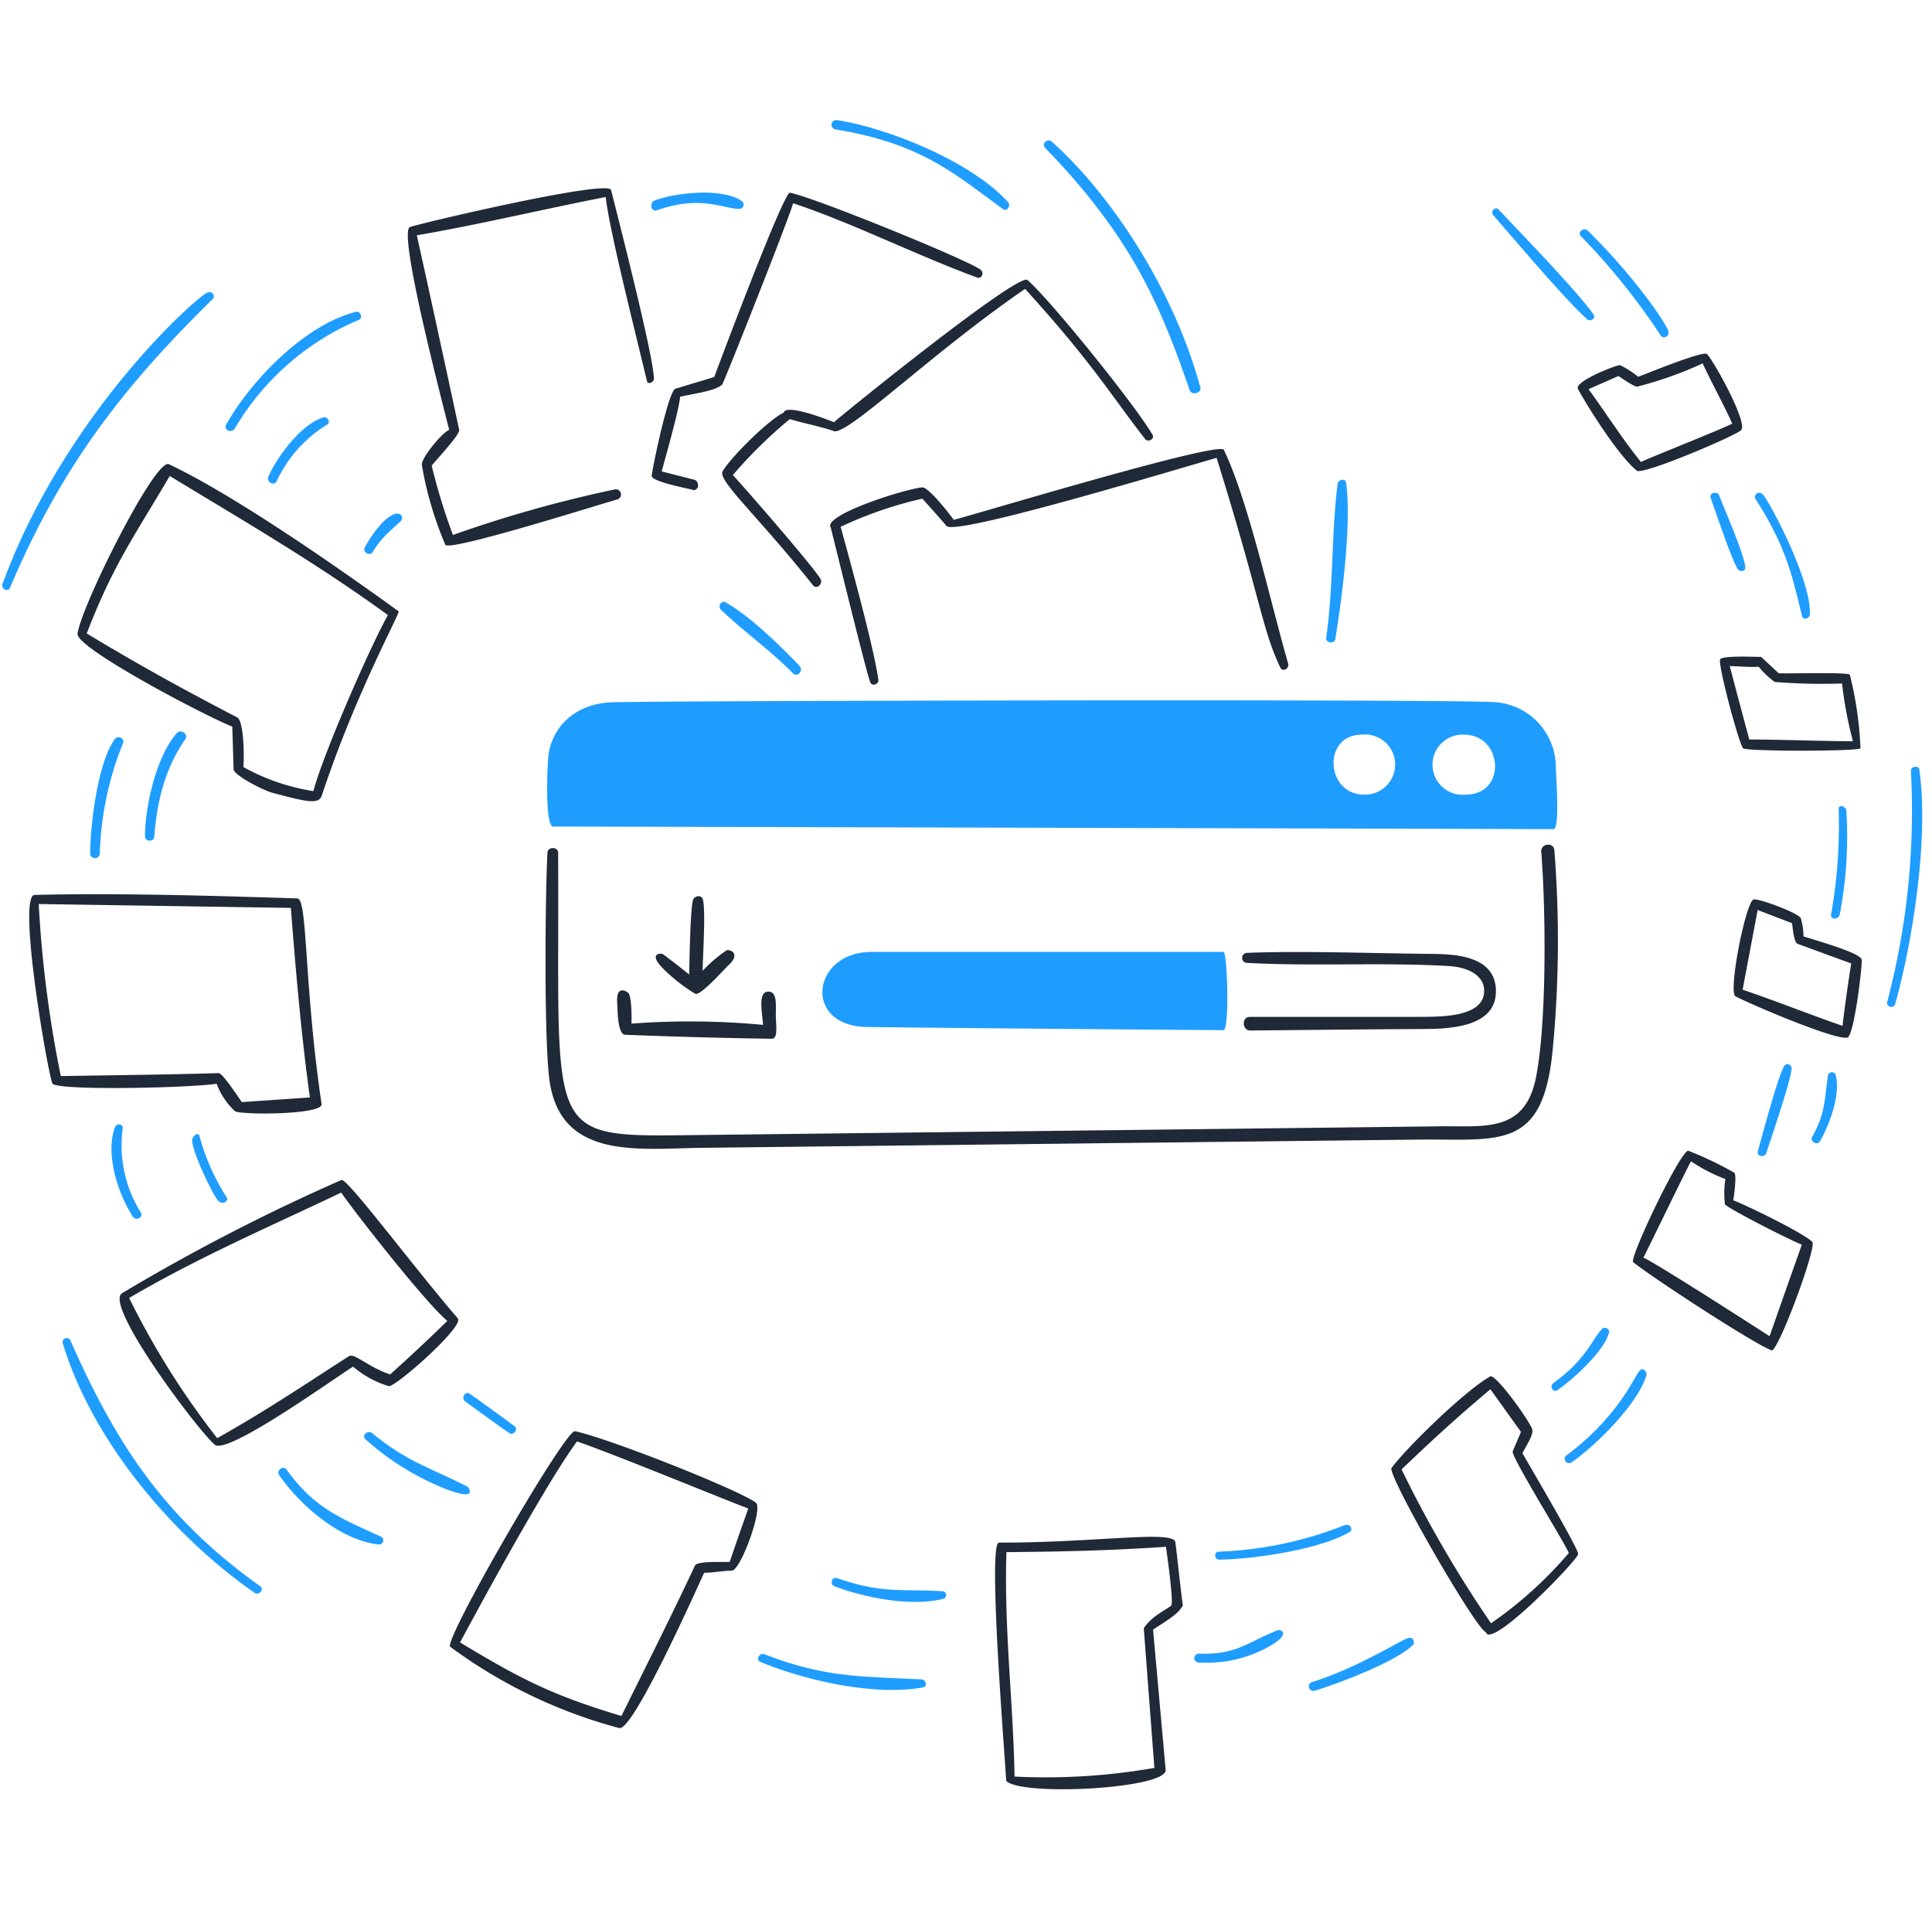 <svg xmlns="http://www.w3.org/2000/svg" width="161" height="160" fill="none"><path d="M101.956 79.31H72.652c-5.034 0-5.791 6.182-.396 6.257 5.396.075 28.863.264 29.7.264.521 0 .327-6.52 0-6.52zm27.697-15.403a5.436 5.436 0 00-4.989-5.396c-3.07-.287-70.086-.126-73.63 0-3.544.126-5.208 2.53-5.356 4.674-.104 1.508-.224 5.682.43 5.682 1.955 0 82.398.204 83.35.218.561.008.195-4.609.195-5.178zm-15.987 2.296c-3.2 0-3.493-4.994-.178-4.994a2.509 2.509 0 012.529 1.41 2.51 2.51 0 01-.489 2.853 2.51 2.51 0 01-1.862.731zm8.498 0a2.506 2.506 0 11-.183-4.994c3.296-.002 3.584 4.994.183 4.994z" fill="#1F9DFF"/><path d="M129.39 87.471a95.227 95.227 0 00.138-16.63c-.056-.706-1.147-.573-1.09.132.37 4.587.485 14.072-.43 18.748-.914 4.675-4.266 4.077-7.965 4.121l-63.492.745c-11.346.133-9.906-.566-10.04-23.545 0-.505-.86-.517-.89 0-.178 3.137-.314 15.97.2 19.176 1.04 6.465 7.516 5.47 12.783 5.414l59.529-.683c6.83-.075 10.445.975 11.257-7.478z" fill="#1F2937"/><path d="M103.911 79.39a.41.41 0 00-.29.135.42.42 0 00.326.702c5.567.299 11.204-.06 16.732.259 1.967.113 2.899.958 2.99 1.851.262 2.65-4.261 2.349-5.818 2.389h-13.705c-.694 0-.647 1.139.046 1.131 4.747-.038 9.492-.099 14.233-.12 2.262-.01 6.448-.08 6.227-3.394-.179-2.695-3.366-2.85-5.367-2.867-4.857-.043-10.751-.272-15.374-.085zm-45.353-4.483c-.127-.373-.666-.264-.791.04-.25.606-.31 5.355-.34 6.239-.726-.574-1.446-1.144-2.181-1.686-.138-.103-1.308-.103.057 1.245a14.25 14.25 0 002.65 2.064c.475.12 2.343-2.004 2.764-2.398 1.02-.952.161-1.307-.15-1.244a11.443 11.443 0 00-2.013 1.72c0-1.095.287-5.16 0-6.01l.004.03z" fill="#1F2937"/><path d="M52.095 86.214c-.647-.027-.622-2.1-.66-2.62-.123-1.721.923-.871.923-.871.299.323.276 2.167.265 2.563a65.49 65.49 0 0110.97.103c-.099-1.147-.425-2.707.389-2.765.814-.057.66 1.09.671 2.03.01.85.206 1.903-.36 1.893a499.3 499.3 0 01-12.198-.333zm27.377-42.91c-.235-.339-2.089-2.748-2.621-2.695-1.48.135-8.332 2.322-7.621 3.349 1.06 4.254 2.94 11.934 3.285 12.873.144.39.741.19.683-.206-.412-2.794-2.23-9.387-3.143-12.736a33.256 33.256 0 016.807-2.343c.682.757 1.354 1.502 2.03 2.294 1.056.785 20.526-5.162 22.491-5.69 3.717 11.911 3.777 14.249 5.31 17.468.194.404.722.092.67-.28-1.405-4.806-3.33-13.638-5.378-17.86-.385-.801-22.513 5.929-22.513 5.826z" fill="#1F2937"/><path d="M85.624 23.33c2.033 1.799 9.023 10.483 10.414 12.887.217.373-.378.664-.613.36-2.86-3.676-4.422-6.376-10.001-12.506-7.8 5.345-14.818 12.249-15.942 11.847-1.124-.401-2.604-.665-3.665-.998a38.491 38.491 0 00-4.747 4.662c.774.808 6.737 7.654 7.305 8.654.232.408-.319.91-.619.533-4.744-5.95-7.99-8.747-7.53-9.519.727-1.218 3.917-4.352 5.091-4.874.166-.763 3.63.574 4.186.802.001-.08 15.346-12.53 16.121-11.847z" fill="#1F2937"/><path d="M54.308 39.64c.104-.89 1.394-7.025 1.967-7.248l3.246-.981c.573-1.554 5.803-15.453 6.308-15.354 2.035.389 14.787 5.584 15.884 6.412.328.242.103.793-.28.653-4.89-1.777-10.597-4.633-15.346-6.187-.155.82-5.78 14.978-5.899 15.098-.574.574-2.638.798-3.515 1.027-.058.992-1.205 4.99-1.532 6.216l2.753.705c.418.19.361.906-.154.849.333 0-3.494-.655-3.432-1.19zM37.45 35.809c-.574.189-2.39 2.39-2.295 2.935a29.265 29.265 0 001.956 6.641c.269.616 12.816-3.349 14.29-3.761a.433.433 0 00.014-.847.432.432 0 00-.168-.003c-4.58.965-9.09 2.233-13.5 3.798a49.416 49.416 0 01-1.772-5.774c.373-.476 2.352-2.586 2.294-2.97a2805.564 2805.564 0 00-3.532-16.223c5.16-.883 10.54-2.182 15.741-3.189.28 2.593 2.196 10.173 3.44 15.354.068.281.57.086.574-.19.023-1.72-2.959-13.317-3.567-15.746-.227-.906-15.482 2.667-16.756 3.08-1.06.346 2.775 14.91 3.263 16.91l.017-.015zm-4.228 15.127c-5.056-3.652-13.62-9.638-19.147-12.26-1.144-.544-7.392 11.99-7.616 14.152 0 1.227 10.564 6.788 12.898 7.713.04 1.204.074 2.409.114 3.612.243.574 2.557 1.723 3.223 1.899 2.797.74 3.86 1.015 4.121.235 2.79-8.452 6.55-15.248 6.407-15.351zm-7.104 14.978a17.558 17.558 0 01-5.838-2.007c.069-.516.086-3.825-.522-4.14-4.426-2.296-8.206-4.376-12.53-6.99 2.225-5.78 4.014-8.166 6.916-13.12 6.268 3.807 12.157 7.213 18.182 11.588-1.506 2.675-5.48 11.806-6.208 14.67zm-1.342 8.94c-7.104-.225-14.777-.46-21.888-.292-1.44.034.979 14.231 1.468 15.695.214.641 11.383.39 13.7.04a5.88 5.88 0 001.523 2.282c.413.316 7.088.323 7.226-.545-1.488-10.012-1.151-17.152-2.029-17.18zm-4.622 16.97c-.28-.379-1.582-2.396-1.932-2.414-4.404.131-8.757.172-13.155.246a97.139 97.139 0 01-1.84-14.335l21.01.323c.403 5.161.877 10.7 1.588 15.792l-5.671.388zm17.996 18.021c-3.718-4.315-9.237-11.739-9.698-11.531a165.112 165.112 0 00-18.281 9.433c-1.536.937 6.114 11.18 7.712 12.616 1.03.925 9.961-5.522 11.544-6.498a8.146 8.146 0 002.965 1.623c.5.145 6.33-4.976 5.757-5.643zm-5.641 4.669c-1.881-.631-2.97-1.817-3.441-1.515-3.547 2.274-6.841 4.514-10.97 6.825a67.174 67.174 0 01-7.337-11.681c5.878-3.441 11.67-5.919 17.673-8.78 1.257 1.818 7.111 9.273 8.843 10.69a143.808 143.808 0 01-4.768 4.461zm30.481 10.689c-1.424-1.08-12.282-5.374-15.075-5.958-.814-.17-10.998 17.483-10.397 17.961a41.772 41.772 0 0014.084 6.772c1.148.294 6.384-11.44 7.076-12.937.723 0 1.616-.178 2.343-.183.76-.173 2.577-5.194 1.97-5.655zm-2.181 4.929c-.63.041-2.706-.097-2.895.31-1.97 4.207-4.072 8.364-6.128 12.53-5.738-1.72-8.373-3.062-13.447-6.13 0 0 6.88-12.897 9.748-16.744 2.97 1.015 11.652 4.587 14.267 5.59-.522 1.482-1.043 2.956-1.543 4.442l-.002.002zm37.758 3.632c-.212-1.56-.419-3.767-.63-5.321-.385-.946-6.521.089-14.693.085-.952 0 .51 17.961.608 19.854 1.274 1.293 13.299.659 13.287-.901l-1.05-11.704c1.067-.711 2.1-1.279 2.478-2.013zm-3.251 1.904c.293 3.878.588 7.755.883 11.629a52.348 52.348 0 01-11.653.722c-.103-6.106-.883-12.305-.677-18.7 4.41-.033 8.75-.131 13.293-.446.086.579.654 4.644.447 4.863 0 .185-1.61.819-2.293 1.932zm31.551-14.596c.573-1.038.863-1.502.831-1.92-.038-.505-3.051-4.726-3.515-4.468-2.065 1.147-7.002 5.947-8.242 7.656-.047 1.077 7.041 13.367 7.879 13.647.404 1.503 7.728-6.073 7.696-6.519-.046-.557-4.151-7.516-4.649-8.396zm-2.615 14.175a100.816 100.816 0 01-7.455-12.821c2.575-2.461 4.691-4.404 7.403-6.675l2.546 3.549-.683 1.616c-.171.413 4.015 7.077 4.674 8.471a33.704 33.704 0 01-6.485 5.862v-.002zm26.773-31.772c-.698-.735-5.671-3.142-6.588-3.469.069-.367.298-2.101.091-2.294a28.495 28.495 0 00-3.841-1.835c-.666 0-4.946 8.977-4.588 9.279 1.293 1.087 9.919 6.735 11.531 7.353.524.197 3.792-8.616 3.395-9.034zm-3.56 7.856c-.883-.573-9.743-6.279-10.523-6.546.081-.074 3.44-7.064 3.974-8.027a14.067 14.067 0 002.867 1.479 7.642 7.642 0 00-.04 2.087c0 .235 5.373 2.982 6.411 3.378-.9 2.531-1.801 5.106-2.689 7.629zm7.672-31.367c0-.573-4.209-1.72-4.849-1.95a5.316 5.316 0 00-.223-1.514c-.225-.452-3.664-1.72-3.951-1.549-.671.356-2.113 7.717-1.491 8.058 1.058.58 8.3 3.683 9.323 3.44.579-.136 1.288-6.307 1.191-6.485zm-1.583 5.51c-2.792-.963-5.568-2.08-8.337-3.016l1.256-6.64 2.866 1.1c.052.362.138 1.6.465 1.721l4.467 1.635c-.265 1.584-.717 4.908-.717 5.2zm.597-29.262c-.216-.214-4.84-.08-5.924-.114l-1.462-1.365c-.522 0-3.171-.126-3.412.189-.242.315 1.508 6.886 1.898 7.42.198.272 9.628.27 9.789 0a30.004 30.004 0 00-.889-6.13zm-8.378 5.402a1261.85 1261.85 0 01-1.628-6.113c.716 0 1.72.11 2.408.046.388.479.838.905 1.336 1.268 1.867.153 3.742.197 5.614.131.185 1.624.488 3.233.906 4.813-2.81-.007-5.821-.145-8.636-.145zM142.251 29.5c-.313-.31-5.126 1.675-5.737 1.893a7.35 7.35 0 00-1.52-.975c-.323 0-3.838 1.366-3.498 1.99.889 1.63 3.4 5.586 4.903 6.807.485.396 8.142-2.868 8.683-3.366.632-.58-2.287-5.808-2.831-6.348zm-5.499 8.998c-1.595-1.972-2.868-4.014-4.376-6.073l2.494-1.095c.27.167 1.343.94 1.589.877a31.633 31.633 0 005.431-1.932c.768 1.674 1.72 3.349 2.465 5.023-1.139.572-7.603 3.12-7.603 3.2z" fill="#1F2937"/><path d="M.21 48.649c-.15.404.447.734.625.315 4.25-10.012 9.303-16.604 16.894-24.053.269-.265-.126-.752-.431-.511 0-.432-11.63 9.41-17.089 24.249zm66.416 6.828c-1.607-1.684-4.153-4.163-6.153-5.287-.374-.21-.683.34-.396.614 1.94 1.847 4.02 3.292 6.01 5.299.374.377.9-.243.539-.626zm17.421-38.592c-3.2-3.556-10.38-6.303-14.335-6.88a.392.392 0 00-.116.773c7.168 1.163 9.93 3.692 13.998 6.652.324.234.654-.315.43-.573l.023.028zM33.16 42.788c-1.004-.034-2.44 2.14-2.776 2.867-.181.39.476.7.688.327.825-1.446 2.294-2.397 2.42-2.702a.366.366 0 00-.332-.484v-.008zM29.673 25.98c-4.235 1.055-8.72 5.66-10.828 9.4-.253.446.47.75.727.314a21.864 21.864 0 0110.365-9.06c.327-.137.086-.741-.264-.654zm-2.701 8.802c.339-.098.574.404.323.573a10.984 10.984 0 00-4.241 4.737c-.22.457-.89.05-.682-.404.727-1.63 2.735-4.37 4.587-4.914l.013.008zM14.73 61.08c-1.714 1.972-2.633 6.068-2.648 8.608 0 .436.735.485.768.046.302-3.865 1.277-6.228 2.603-8.165.274-.402-.39-.872-.722-.489zm-5.185.534c-1.399 1.95-2.035 7.144-2.03 9.548a.404.404 0 00.798 0c.093-3.174.75-6.306 1.94-9.25.16-.404-.436-.688-.706-.316l-.002.018zm12.123 70.533c-7.925-5.637-11.99-11.825-15.792-20.444a.34.34 0 00-.63-.019.342.342 0 00-.007.261c2.432 8.028 9.062 15.96 15.97 20.759.38.263.843-.287.46-.574v.017zm131.319-42.532a.335.335 0 00-.66 0c-.297 2.101-.225 3.174-1.319 5.122-.203.363.435.727.647.367.818-1.43 1.716-3.832 1.332-5.489zm-4.329-.757c-.533.946-1.859 5.947-2.168 7.047-.13.46.572.573.711.139.347-1.091 2.013-5.9 2.093-6.974a.34.34 0 00-.225-.386.336.336 0 00-.411.174zm-18.174 32.44a.373.373 0 00-.09.23.372.372 0 00.282.369.37.37 0 00.245-.026c1.989-1.365 5.556-4.857 6.273-7.273.109-.367-.384-.734-.573-.361-.283.115-1.582 3.703-6.137 7.061zm3.597-10.259c-.385 1.535-3.071 3.953-4.283 4.777-.379.257-.707-.324-.362-.574 2.779-1.991 3.233-3.676 4.066-4.508.048-.192.66-.141.579.305zm-24.751 29.104a.387.387 0 00-.219.184.389.389 0 00-.029.284.383.383 0 00.46.26c1.773-.522 6.807-2.402 8.194-3.814.243-.242-.045-.739-.355-.572-.205-.105-4.202 2.49-8.051 3.658zm-2.901-4.303c-2.551 1.025-3.372 2.041-6.555 1.94a.367.367 0 00-.046.727 10.56 10.56 0 005.488-1.09c2.457-1.239 1.469-1.718 1.113-1.577zm5.734-8.813a31.478 31.478 0 01-10.597 2.254c-.43.01-.379.67.052.665 2.828-.039 8.323-.825 10.843-2.294.351-.204.034-.712-.298-.573v-.052zm-33.603 5.55c-3.673-.211-4.983.221-8.82-1.095-.435-.149-.62.528-.189.689 2.57.961 6.384 1.719 9.084 1.032a.326.326 0 00.211-.343.326.326 0 00-.287-.283zm-1.76 7.346c-5.117-.256-8.072-.144-13.087-2.093-.43-.167-.769.47-.333.647 3.77 1.546 9.489 2.854 13.54 2.11.412-.074.235-.646-.12-.664zm-45.05-11.892c-3.423-1.571-5.545-2.365-7.857-5.576-.293-.404-.901.052-.62.459 1.769 2.554 5.114 5.425 8.298 5.769a.345.345 0 00.178-.652zm7.236-4.136c.052 0 1.051 1.428-2.5-.109a22.443 22.443 0 01-6.027-3.864c-.36-.324.196-.817.573-.505 2.92 2.41 4.849 2.867 7.983 4.478h-.029zm3.9-5.057c-1.221-.929-2.488-1.814-3.734-2.712-.39-.281-.767.365-.378.647 1.232.877 2.437 1.783 3.676 2.631.323.224.769-.31.436-.573v.007zM11.724 101.01a10.573 10.573 0 01-1.496-7.002c.047-.378-.518-.443-.647-.092-.831 2.238.252 5.536 1.491 7.455.257.4.911.05.652-.361zm7.14-1.291a18.119 18.119 0 01-2.242-5.071c-.1-.377-.574 0-.608.327-.04.929 1.718 4.59 2.19 5.091.331.354.94.003.66-.347zm140.378-35.491a62.45 62.45 0 01-1.972 19.24.343.343 0 00.501.386.347.347 0 00.164-.204c1.486-5.32 2.804-13.911 2.013-19.496 0-.394-.727-.346-.706.074zm-26.923-45.009c-.331-.323-.915.119-.573.464a55.84 55.84 0 016.663 8.292c.215.324.768 0 .609-.36.199 0-2.17-3.923-6.699-8.396zm.473 6.984c.227.323-.253.631-.516.404-1.723-1.505-6.093-6.67-7.838-8.681-.27-.31.17-.768.457-.46 1.852 1.98 6.549 6.798 7.897 8.737zm14.094 15.003a.358.358 0 00-.365-.14.347.347 0 00-.219.154.346.346 0 00-.046.264c.01.045.029.088.056.126 2.558 3.96 3.077 6.522 3.853 9.702.096.396.646.235.66-.137.131-2.955-3.68-9.97-3.939-9.97zm-3.613.091c-.167-.436-.874-.243-.711.207.306.85 1.786 5.266 2.262 5.928.177.248.657.185.62-.177-.122-1.146-1.69-4.702-2.171-5.958zm10.585 26.199c-.052-.332-.667-.485-.637-.091a42.686 42.686 0 01-.63 8.779c-.081.465.619.46.723 0a34.43 34.43 0 00.544-8.7v.012zM61.804 16.742c-1.629-1.106-5.424-.708-7.232-.046-.504.184-.327 1.002.19.82 3.636-1.281 5.453-.131 6.847-.109a.361.361 0 00.195-.665zm50.371 23.493c-.062-.441-.665-.274-.711.092-.519 4.13-.332 8.456-.946 12.817-.061.43.687.539.757.109.562-3.443 1.371-9.676.9-13.018zM87.649 11.8c-.36-.324-.89.178-.545.533 7.409 7.62 9.725 13.506 12.04 20.19.154.442 1.013.225.889-.229-2.312-8.515-7.703-16.318-12.384-20.495z" fill="#1F9DFF"/></svg>